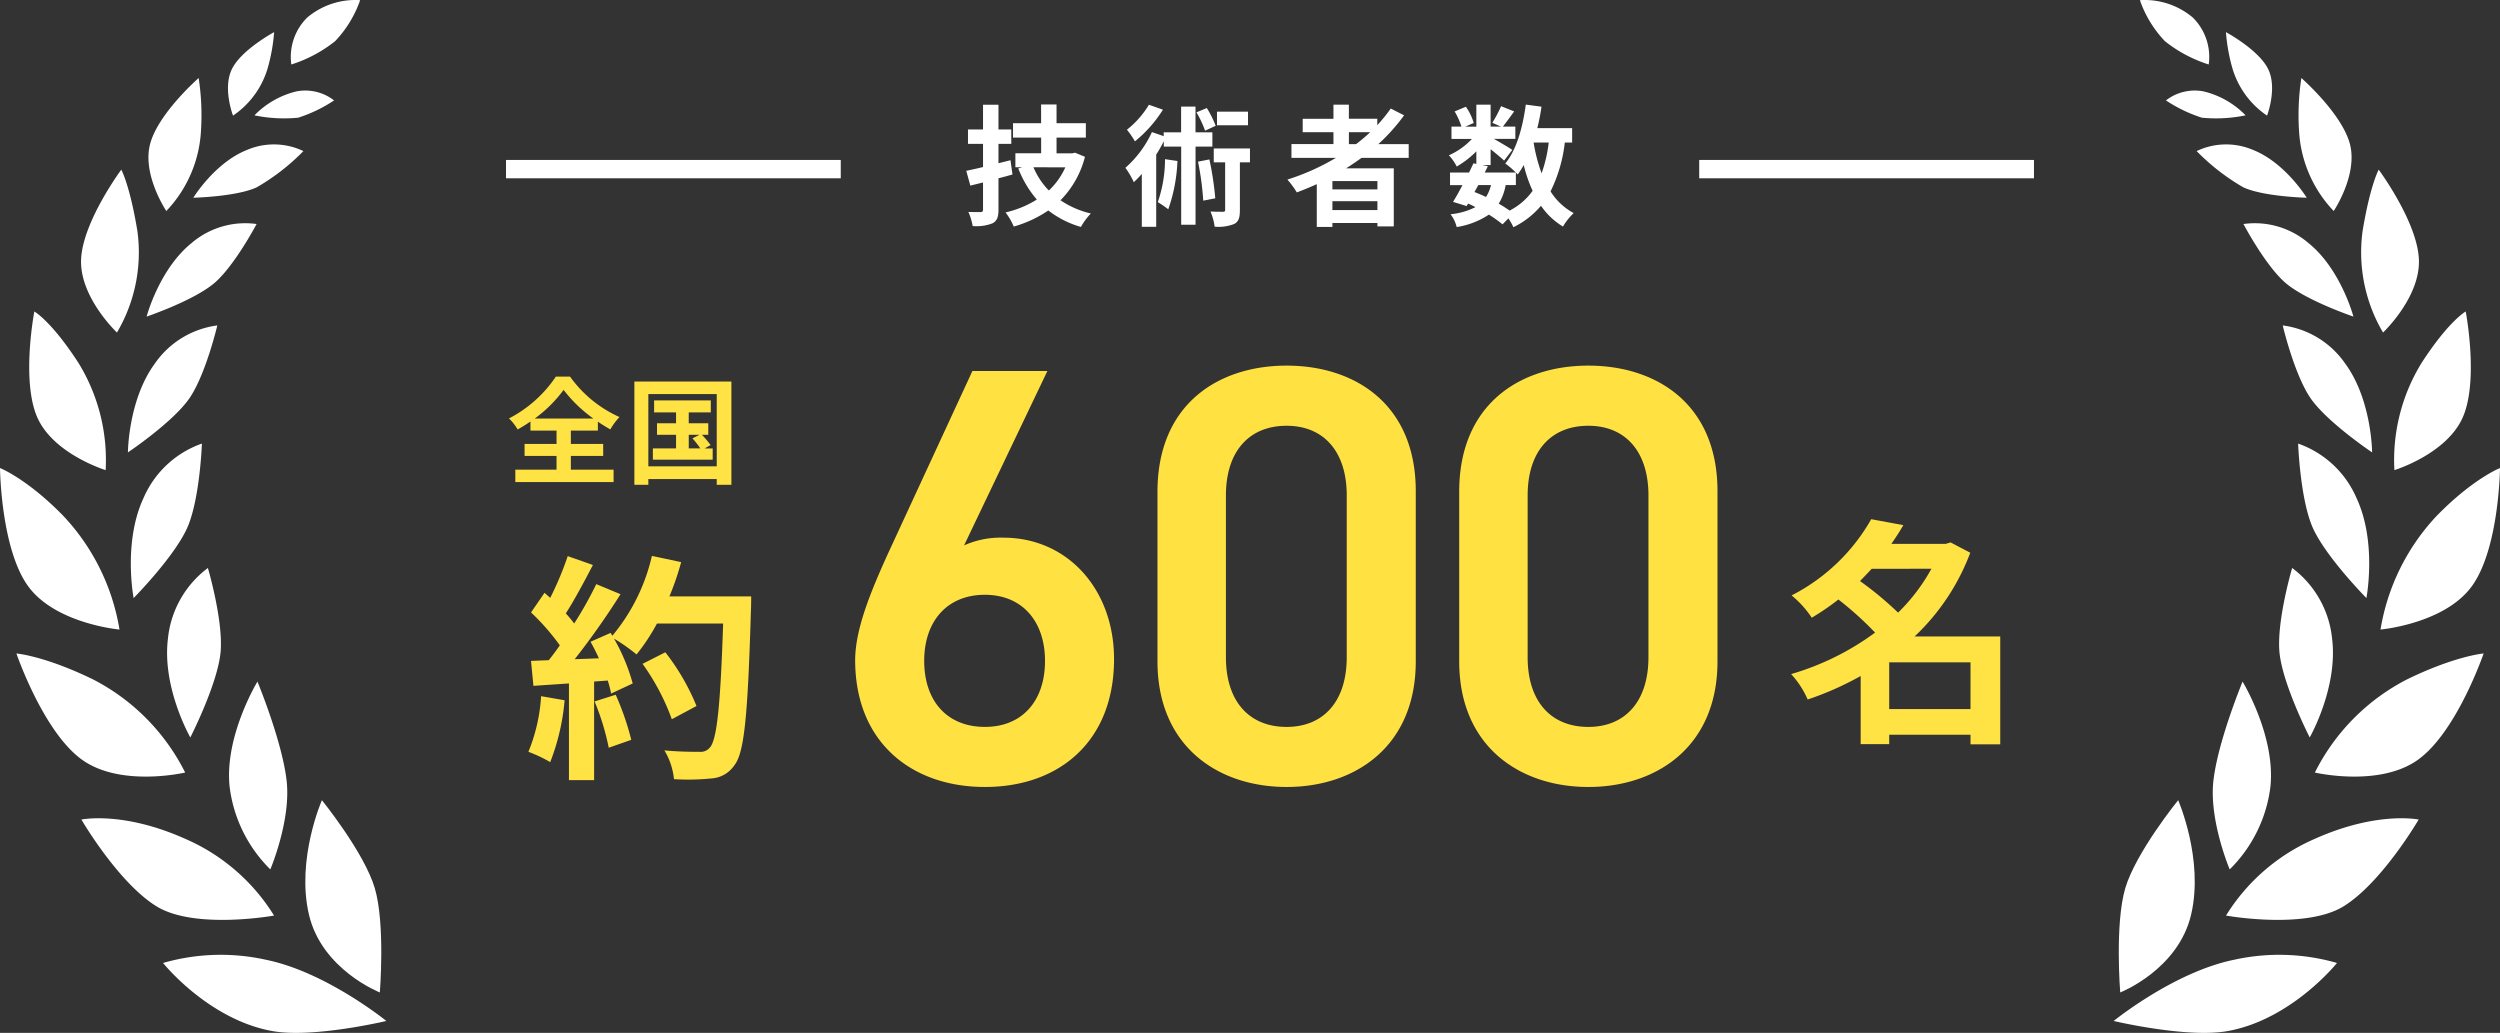 <svg xmlns="http://www.w3.org/2000/svg" width="281.459" height="116.284" viewBox="0 0 281.459 116.284">
  <rect x="0" y="0" width="281.459" height="116.284" fill="#333333" stroke="none"/>
  <g id="cad_mv_text_01" transform="translate(-475.768 309.002)">
    <path id="パス_29528" data-name="パス 29528" d="M-29.783-6.444l-1.355.339v-2.18h1.444V-9.906h-1.444V-12.69h-1.738v2.784H-34.57v1.621h1.694v2.608c-.707.177-1.341.309-1.886.427l.457,1.665,1.429-.354V-.9c0,.221-.074.295-.28.295s-.8,0-1.37-.015A6.776,6.776,0,0,1-34.041.966,4.939,4.939,0,0,0-31.8.657c.5-.28.663-.692.663-1.547V-4.411c.53-.133,1.061-.28,1.576-.427Zm6.173.8a8.089,8.089,0,0,1-1.856,2.608A8.42,8.42,0,0,1-27.2-5.649Zm1.09-1.65-.309.074H-24.6V-8.993h3.3v-1.621h-3.3V-12.72h-1.738v2.107H-29.5v1.621h3.167v1.768h-2.9v1.576h.766l-.442.133a12.3,12.3,0,0,0,2.087,3.5A11.36,11.36,0,0,1-30.343-.566a7.14,7.14,0,0,1,.928,1.591,13.472,13.472,0,0,0,3.89-1.812,10.892,10.892,0,0,0,3.668,1.856,7.624,7.624,0,0,1,1.12-1.517,10.156,10.156,0,0,1-3.418-1.488A10.734,10.734,0,0,0-21.4-6.827ZM-3.044-11.91H-6.535v1.532h3.492Zm-3.639,1.591a11.529,11.529,0,0,0-1-2l-1.164.486A12.138,12.138,0,0,1-7.875-9.77ZM-14.2-12.691a10.322,10.322,0,0,1-2.475,2.814,9.347,9.347,0,0,1,.9,1.311,14.655,14.655,0,0,0,3.153-3.565Zm1.812,6.129A14.8,14.8,0,0,1-13.2-1.727a12.658,12.658,0,0,1,1.18.807,18.479,18.479,0,0,0,1.031-5.436Zm5.333-1.414V-9.582h-1.9v-2.9h-1.621v2.9h-1.959v.427l-1.326-.457A12.027,12.027,0,0,1-16.848-5.59,9.217,9.217,0,0,1-15.9-3.969c.295-.28.6-.589.9-.928V1.055h1.621V-7.078a17.035,17.035,0,0,0,.854-1.5v.6h1.959v8.8H-8.95v-8.8ZM-8.672-6.282a32.007,32.007,0,0,1,.589,4.39l1.355-.265A35.185,35.185,0,0,0-7.39-6.532ZM-2.823-7.77H-6.9v1.562h1.282V-.875c0,.192-.059.236-.25.236s-.8,0-1.4-.029A6.467,6.467,0,0,1-6.8,1.04,4.846,4.846,0,0,0-4.591.731c.516-.28.633-.751.633-1.576V-6.208h1.134ZM8.315-9.6h2.4a20.12,20.12,0,0,1-1.59,1.344h-.81Zm3.212,6.438H6.458V-4.1h5.068ZM6.458-.831v-1h5.068v1Zm8.589-5.878V-8.256H11.629a21.548,21.548,0,0,0,2.9-3.241l-1.5-.766a17.941,17.941,0,0,1-1.517,1.871v-.722h-3.2V-12.7H6.576v1.591H3.114V-9.6H6.576v1.341H1.847v1.547H6.856A26.1,26.1,0,0,1,1.39-4.264,9.534,9.534,0,0,1,2.451-2.82C3.2-3.1,3.968-3.42,4.7-3.748V1.069H6.458V.627h5.068V1.01h1.842V-5.531H8.005c.6-.383,1.164-.766,1.738-1.179ZM27.113-3.645V-5.059c.088.088.147.162.206.221A9.343,9.343,0,0,0,28-5.9,15.6,15.6,0,0,0,29-3,7.237,7.237,0,0,1,26.406-.772a13.722,13.722,0,0,0-1.223-.781,5.954,5.954,0,0,0,.781-2.092Zm-4.228,0h1.429a4.479,4.479,0,0,1-.56,1.341c-.427-.206-.854-.383-1.3-.56Zm7.926-4.788a15.763,15.763,0,0,1-.8,3.462,18.589,18.589,0,0,1-.9-3.462Zm2.637,0v-1.621H29.529c.192-.781.354-1.591.471-2.416l-1.768-.236c-.354,2.622-1.061,5.127-2.313,6.63a10.215,10.215,0,0,1,1.193,1.017H23.607l.354-.707L23.327-5.9h.943V-7.682c.575.457,1.193.972,1.517,1.282l.928-1.208c-.324-.221-1.37-.84-2.077-1.238h2.416V-10.23h-1.4c.354-.457.81-1.075,1.267-1.709l-1.473-.589a14.23,14.23,0,0,1-.987,1.871l.972.427H24.27V-12.7H22.664v2.475H21.426l.943-.413a6.276,6.276,0,0,0-.884-1.827l-1.267.53a7.848,7.848,0,0,1,.766,1.709h-1.12v1.385h2.3A7.826,7.826,0,0,1,19.57-7a5.3,5.3,0,0,1,.884,1.267,10.618,10.618,0,0,0,2.21-1.709v1.414L22.34-6.1c-.147.324-.324.678-.5,1.046H19.7v1.414h1.4c-.368.707-.737,1.37-1.061,1.886l1.532.471.162-.28a8.494,8.494,0,0,1,.825.4,7.741,7.741,0,0,1-2.8.8,3.87,3.87,0,0,1,.692,1.444,9.038,9.038,0,0,0,3.624-1.4A13.961,13.961,0,0,1,25.61.775L26.273.1a6.653,6.653,0,0,1,.56,1,9.569,9.569,0,0,0,3.108-2.416,8,8,0,0,0,2.475,2.342A6.765,6.765,0,0,1,33.625-.492a6.914,6.914,0,0,1-2.608-2.446,16.577,16.577,0,0,0,1.606-5.5Z" transform="translate(619.317 -284.52)" fill="#fff"/>
    <path id="パス_29529" data-name="パス 29529" d="M37.687,1.566H0V-.5H37.687Z" transform="translate(532.736 -290.495)" fill="#fff"/>
    <path id="パス_29530" data-name="パス 29530" d="M37.687,1.566H0V-.5H37.687Z" transform="translate(667.073 -290.495)" fill="#fff"/>
    <path id="パス_29531" data-name="パス 29531" d="M347.1,313.327c1.453-6.226-1.461-12.875-1.461-12.875s-4.766,5.88-5.955,9.909-.568,11.737-.568,11.737S345.644,319.553,347.1,313.327Z" transform="translate(375.354 -519.367)" fill="#fff"/>
    <path id="パス_29532" data-name="パス 29532" d="M351.932,317.781c-6.753,1.38-13.531,6.885-13.531,6.885s8.241,1.958,12.817,1.14c7.226-1.293,12.322-7.67,12.322-7.67a23.467,23.467,0,0,0-11.608-.355Z" transform="translate(375.333 -518.724)" fill="#fff"/>
    <path id="パス_29533" data-name="パス 29533" d="M349.208,298.838c-.473,4.438,1.843,9.9,1.843,9.9a15.773,15.773,0,0,0,4.577-9.249c.635-5.717-3.127-11.894-3.127-11.894S349.682,294.4,349.208,298.838Z" transform="translate(375.745 -519.86)" fill="#fff"/>
    <path id="パス_29534" data-name="パス 29534" d="M360.552,304.741a22.059,22.059,0,0,0-9.972,8.627s8.929,1.615,13.24-1.045,8.45-9.764,8.45-9.764S367.607,301.571,360.552,304.741Z" transform="translate(375.8 -519.292)" fill="#fff"/>
    <path id="パス_29535" data-name="パス 29535" d="M357.806,275.274s-1.69,5.718-1.445,9.292,3.422,9.788,3.422,9.788,3.207-5.607,2.519-11.129A11.345,11.345,0,0,0,357.806,275.274Z" transform="translate(376.021 -520.332)" fill="#fff"/>
    <path id="パス_29536" data-name="パス 29536" d="M360.215,297.951s7.244,1.694,11.615-1.447,7.382-11.959,7.382-11.959-3.18.265-8.618,2.915a23.728,23.728,0,0,0-10.379,10.491Z" transform="translate(376.17 -519.977)" fill="#fff"/>
    <path id="パス_29537" data-name="パス 29537" d="M364.968,267.908a11.178,11.178,0,0,0-6.569-6.121s.211,5.914,1.536,9.21,6.151,8.182,6.151,8.182S367.3,272.9,364.968,267.908Z" transform="translate(376.1 -520.849)" fill="#fff"/>
    <path id="パス_29538" data-name="パス 29538" d="M373.715,269.764a24.443,24.443,0,0,0-6.382,12.859s7.209-.647,10.285-4.883,3.167-13.3,3.167-13.3S377.8,265.605,373.715,269.764Z" transform="translate(376.442 -520.748)" fill="#fff"/>
    <path id="パス_29539" data-name="パス 29539" d="M363.76,253.266a10.129,10.129,0,0,0-7.031-4.289s1.252,5.32,3.041,8.054,7.023,6.239,7.023,6.239S366.763,257.35,363.76,253.266Z" transform="translate(376.036 -521.34)" fill="#fff"/>
    <path id="パス_29540" data-name="パス 29540" d="M368.839,265.324s5.88-1.8,7.7-5.947.328-11.912.328-11.912-1.892,1.046-4.955,5.768A20.86,20.86,0,0,0,368.839,265.324Z" transform="translate(376.499 -521.398)" fill="#fff"/>
    <path id="パス_29541" data-name="パス 29541" d="M359.792,240.129a9.29,9.29,0,0,0-7.321-2.144s2.366,4.494,4.611,6.522,7.77,3.9,7.77,3.9S363.444,243.076,359.792,240.129Z" transform="translate(375.873 -521.766)" fill="#fff"/>
    <path id="パス_29542" data-name="パス 29542" d="M371.738,242.233c-.15-4.245-4.528-10.146-4.528-10.146s-.958,1.737-1.811,6.9a17.76,17.76,0,0,0,2.3,11.436S371.89,246.476,371.738,242.233Z" transform="translate(376.36 -521.988)" fill="#fff"/>
    <path id="パス_29543" data-name="パス 29543" d="M347.395,230.1a24.411,24.411,0,0,0,5.248,4.076c2.281,1.062,7.147,1.176,7.147,1.176s-2.4-3.928-6.027-5.375a7.717,7.717,0,0,0-6.368.123Z" transform="translate(375.678 -522.092)" fill="#fff"/>
    <path id="パス_29544" data-name="パス 29544" d="M362.4,237.124s2.712-4.031,1.84-7.489-5.48-7.485-5.48-7.485a27.739,27.739,0,0,0-.257,6.011A14.18,14.18,0,0,0,362.4,237.124Z" transform="translate(376.104 -522.369)" fill="#fff"/>
    <path id="パス_29545" data-name="パス 29545" d="M353.034,226.3a9.806,9.806,0,0,0-4.744-2.7,5.279,5.279,0,0,0-4.221,1.019,16.274,16.274,0,0,0,4.048,1.947,16.473,16.473,0,0,0,4.917-.266Z" transform="translate(375.551 -522.316)" fill="#fff"/>
    <path id="パス_29546" data-name="パス 29546" d="M355.2,226.573s1.2-3.112.107-5.278-4.735-4.12-4.735-4.12a20.4,20.4,0,0,0,.721,4.043A9.76,9.76,0,0,0,355.2,226.573Z" transform="translate(375.8 -522.559)" fill="#fff"/>
    <path id="パス_29547" data-name="パス 29547" d="M344.063,218.33a15.352,15.352,0,0,0,4.929,2.622,6.233,6.233,0,0,0-1.792-5.286,8.416,8.416,0,0,0-5.957-1.958A12.724,12.724,0,0,0,344.063,218.33Z" transform="translate(375.442 -522.693)" fill="#fff"/>
    <path id="パス_29548" data-name="パス 29548" d="M339.356,313.327c-1.453-6.226,1.461-12.875,1.461-12.875s4.766,5.88,5.955,9.909.568,11.737.568,11.737S340.809,319.553,339.356,313.327Z" transform="translate(171.192 -519.367)" fill="#fff"/>
    <path id="パス_29549" data-name="パス 29549" d="M350.01,317.781c6.753,1.38,13.531,6.885,13.531,6.885s-8.241,1.958-12.817,1.14c-7.226-1.293-12.322-7.67-12.322-7.67a23.466,23.466,0,0,1,11.608-.355Z" transform="translate(155.723 -518.724)" fill="#fff"/>
    <path id="パス_29550" data-name="パス 29550" d="M355.637,298.838c.473,4.438-1.843,9.9-1.843,9.9a15.773,15.773,0,0,1-4.577-9.249c-.635-5.717,3.127-11.894,3.127-11.894S355.163,294.4,355.637,298.838Z" transform="translate(152.409 -519.86)" fill="#fff"/>
    <path id="パス_29551" data-name="パス 29551" d="M362.3,304.741a22.06,22.06,0,0,1,9.972,8.627s-8.929,1.615-13.24-1.045-8.45-9.764-8.45-9.764S355.242,301.571,362.3,304.741Z" transform="translate(134.35 -519.292)" fill="#fff"/>
    <path id="パス_29552" data-name="パス 29552" d="M360.929,275.274s1.69,5.718,1.445,9.292-3.422,9.788-3.422,9.788-3.207-5.607-2.519-11.129a11.345,11.345,0,0,1,4.5-7.951Z" transform="translate(138.243 -520.332)" fill="#fff"/>
    <path id="パス_29553" data-name="パス 29553" d="M379.212,297.951s-7.244,1.694-11.615-1.447-7.383-11.959-7.383-11.959,3.18.265,8.618,2.915a23.728,23.728,0,0,1,10.38,10.491Z" transform="translate(117.402 -519.977)" fill="#fff"/>
    <path id="パス_29554" data-name="パス 29554" d="M359.832,267.908a11.178,11.178,0,0,1,6.569-6.121s-.211,5.914-1.536,9.21-6.151,8.182-6.151,8.182S357.5,272.9,359.832,267.908Z" transform="translate(132.099 -520.849)" fill="#fff"/>
    <path id="パス_29555" data-name="パス 29555" d="M374.4,269.764a24.444,24.444,0,0,1,6.383,12.859s-7.209-.647-10.286-4.883-3.167-13.3-3.167-13.3S370.316,265.605,374.4,269.764Z" transform="translate(108.438 -520.748)" fill="#fff"/>
    <path id="パス_29556" data-name="パス 29556" d="M359.764,253.266a10.129,10.129,0,0,1,7.031-4.289s-1.252,5.32-3.041,8.054-7.023,6.239-7.023,6.239S356.761,257.35,359.764,253.266Z" transform="translate(133.439 -521.34)" fill="#fff"/>
    <path id="パス_29557" data-name="パス 29557" d="M377.41,265.324s-5.88-1.8-7.7-5.947-.328-11.912-.328-11.912,1.892,1.046,4.955,5.768a20.86,20.86,0,0,1,3.073,12.091Z" transform="translate(110.252 -521.398)" fill="#fff"/>
    <path id="パス_29558" data-name="パス 29558" d="M357.531,240.129a9.29,9.29,0,0,1,7.321-2.144s-2.366,4.494-4.611,6.522-7.77,3.9-7.77,3.9S353.879,243.076,357.531,240.129Z" transform="translate(139.804 -521.766)" fill="#fff"/>
    <path id="パス_29559" data-name="パス 29559" d="M365.2,242.233c.15-4.245,4.528-10.146,4.528-10.146s.958,1.737,1.811,6.9a17.76,17.76,0,0,1-2.3,11.436S365.053,246.476,365.2,242.233Z" transform="translate(119.696 -521.988)" fill="#fff"/>
    <path id="パス_29560" data-name="パス 29560" d="M359.79,230.1a24.412,24.412,0,0,1-5.248,4.076c-2.281,1.062-7.147,1.176-7.147,1.176s2.4-3.928,6.026-5.375a7.717,7.717,0,0,1,6.369.123Z" transform="translate(150.137 -522.092)" fill="#fff"/>
    <path id="パス_29561" data-name="パス 29561" d="M360.493,237.124s-2.712-4.031-1.84-7.489,5.48-7.485,5.48-7.485a27.742,27.742,0,0,1,.257,6.011,14.18,14.18,0,0,1-3.9,8.963Z" transform="translate(134.001 -522.369)" fill="#fff"/>
    <path id="パス_29562" data-name="パス 29562" d="M344.069,226.3a9.8,9.8,0,0,1,4.744-2.7,5.279,5.279,0,0,1,4.221,1.019,16.275,16.275,0,0,1-4.048,1.947,16.473,16.473,0,0,1-4.917-.266Z" transform="translate(160.346 -522.316)" fill="#fff"/>
    <path id="パス_29563" data-name="パス 29563" d="M351.134,226.573s-1.2-3.112-.107-5.278,4.735-4.12,4.735-4.12a20.415,20.415,0,0,1-.721,4.043,9.76,9.76,0,0,1-3.907,5.355Z" transform="translate(150.869 -522.559)" fill="#fff"/>
    <path id="パス_29564" data-name="パス 29564" d="M346.231,218.33a15.352,15.352,0,0,1-4.929,2.622,6.233,6.233,0,0,1,1.792-5.286,8.416,8.416,0,0,1,5.957-1.958,12.722,12.722,0,0,1-2.82,4.622Z" transform="translate(167.263 -522.693)" fill="#fff"/>
    <path id="パス_29565" data-name="パス 29565" d="M3.2-6.331A14.976,14.976,0,0,0,6.45-9.555,15.667,15.667,0,0,0,9.8-6.331ZM7.267-2.119h3.64V-3.471H7.267v-1.5h3.042V-5.98a16.481,16.481,0,0,0,1.4.871A7.532,7.532,0,0,1,12.74-6.5a13.739,13.739,0,0,1-5.564-4.55h-1.6A14.186,14.186,0,0,1,.3-6.344,5.712,5.712,0,0,1,1.274-5.1,16.635,16.635,0,0,0,2.717-6v1.027H5.655v1.5h-3.6v1.352h3.6V-.572H1.014V.819H12.077V-.572H7.267ZM20.54-4.5h1.209l-.793.4a9.9,9.9,0,0,1,.884,1.131h-1.3Zm1.781,1.534L23-3.341A10.033,10.033,0,0,0,22.022-4.5h.715V-5.8h-2.2V-7.02H23.02V-8.372H16.64V-7.02h2.47V-5.8H16.965v1.3H19.11v1.534H16.5V-1.7h6.734V-2.964ZM15.99-.949V-9.087h7.7V-.949ZM14.417-10.5V1.131H15.99V.481h7.7v.65h1.651V-10.5Z" transform="translate(532.771 -255.55)" fill="#ffe243"/>
    <path id="パス_29566" data-name="パス 29566" d="M1.917-7.074A19.631,19.631,0,0,1,.486-.81,15.87,15.87,0,0,1,2.943.351a24.963,24.963,0,0,0,1.62-6.966Zm6.021.594A27.479,27.479,0,0,1,9.531-1.269l2.538-.891a30.791,30.791,0,0,0-1.755-5.076Zm8.424-11.826a30.965,30.965,0,0,0,1.323-3.861l-3.294-.7a21.5,21.5,0,0,1-4.455,8.991L9.747-14.2l-2.268,1c.324.567.648,1.215.945,1.863l-2.724.1a86.917,86.917,0,0,0,5.157-7.317l-2.73-1.134a42.217,42.217,0,0,1-2.484,4.428c-.27-.351-.594-.756-.945-1.134C5.67-17.9,6.777-19.98,7.749-21.843l-2.835-1a35.692,35.692,0,0,1-1.971,4.7L2.3-18.711.783-16.5a25.436,25.436,0,0,1,3.24,3.7c-.405.594-.837,1.161-1.242,1.674l-2,.081.27,2.808,4-.27V2.376H7.884v-11.1l1.539-.108A14.693,14.693,0,0,1,9.8-7.371l2.43-1.134a21.5,21.5,0,0,0-2.106-5.049,20.632,20.632,0,0,1,2.538,1.782,22.245,22.245,0,0,0,2.3-3.483H22.41c-.3,9.207-.7,13.149-1.512,13.986a1.332,1.332,0,0,1-1.134.459c-.729,0-2.268,0-3.969-.162a7.675,7.675,0,0,1,1.08,3.24,25.774,25.774,0,0,0,4.212-.081A3.347,3.347,0,0,0,23.679.7C24.813-.731,25.191-5,25.542-16.823c.027-.4.027-1.485.027-1.485ZM19.413-5.967a25.4,25.4,0,0,0-3.51-6.048l-2.565,1.3a25.506,25.506,0,0,1,3.294,6.237Z" transform="translate(534.771 -223.55)" fill="#ffe243"/>
    <path id="パス_29567" data-name="パス 29567" d="M11.691-1.62V-6.885h9.153V-1.62Zm4.752-15.8a21.161,21.161,0,0,1-3.753,4.941A38.073,38.073,0,0,0,8.4-16.038c.459-.459.891-.918,1.323-1.377ZM24.192-9.8H14.553a25,25,0,0,0,6.264-9.423L18.6-20.385l-.54.162H11.934c.486-.7.945-1.4,1.35-2.106L9.666-23A21.569,21.569,0,0,1,.7-14.418a11.184,11.184,0,0,1,2.27,2.511,27.791,27.791,0,0,0,3-2.052,37.5,37.5,0,0,1,4.13,3.726A30.017,30.017,0,0,1,.648-5.562,10.261,10.261,0,0,1,2.511-2.7,34.614,34.614,0,0,0,8.478-5.346V2.322h3.213V1.269h9.153v1.08h3.348Z" transform="translate(676.771 -227.55)" fill="#ffe243"/>
    <path id="パス_29569" data-name="パス 29569" d="M24.522-46.23H16.08L6.633-25.8c-2.077,4.556-3.752,8.71-3.752,12.127C2.881-4.422,9.246.6,17.487.6,25.8.6,32.026-4.489,32.026-13.8c0-7.839-5.226-13.668-12.462-13.668a10.038,10.038,0,0,0-4.422.871ZM10.653-13.6c0-4.422,2.546-7.437,6.834-7.437,4.221,0,6.767,3.015,6.767,7.437,0,4.489-2.546,7.437-6.767,7.437C13.2-6.164,10.653-9.112,10.653-13.6Zm55.342.067V-32.7c0-9.782-6.834-14.137-14.539-14.137s-14.539,4.355-14.539,14.2v19.095C36.917-3.953,43.751.6,51.456.6S65.995-3.953,65.995-13.534ZM58.223-32.227V-14c0,4.958-2.613,7.839-6.767,7.839-4.221,0-6.834-2.881-6.834-7.839V-32.227c0-4.958,2.613-7.839,6.834-7.839C55.61-40.066,58.223-37.185,58.223-32.227ZM99.964-13.534V-32.7c0-9.782-6.834-14.137-14.539-14.137s-14.539,4.355-14.539,14.2v19.095C70.886-3.953,77.72.6,85.425.6S99.964-3.953,99.964-13.534ZM92.192-32.227V-14c0,4.958-2.613,7.839-6.767,7.839-4.221,0-6.834-2.881-6.834-7.839V-32.227c0-4.958,2.613-7.839,6.834-7.839C89.579-40.066,92.192-37.185,92.192-32.227Z" transform="translate(569.165 -221.002)" fill="#ffe242"/>
  </g>
</svg>
